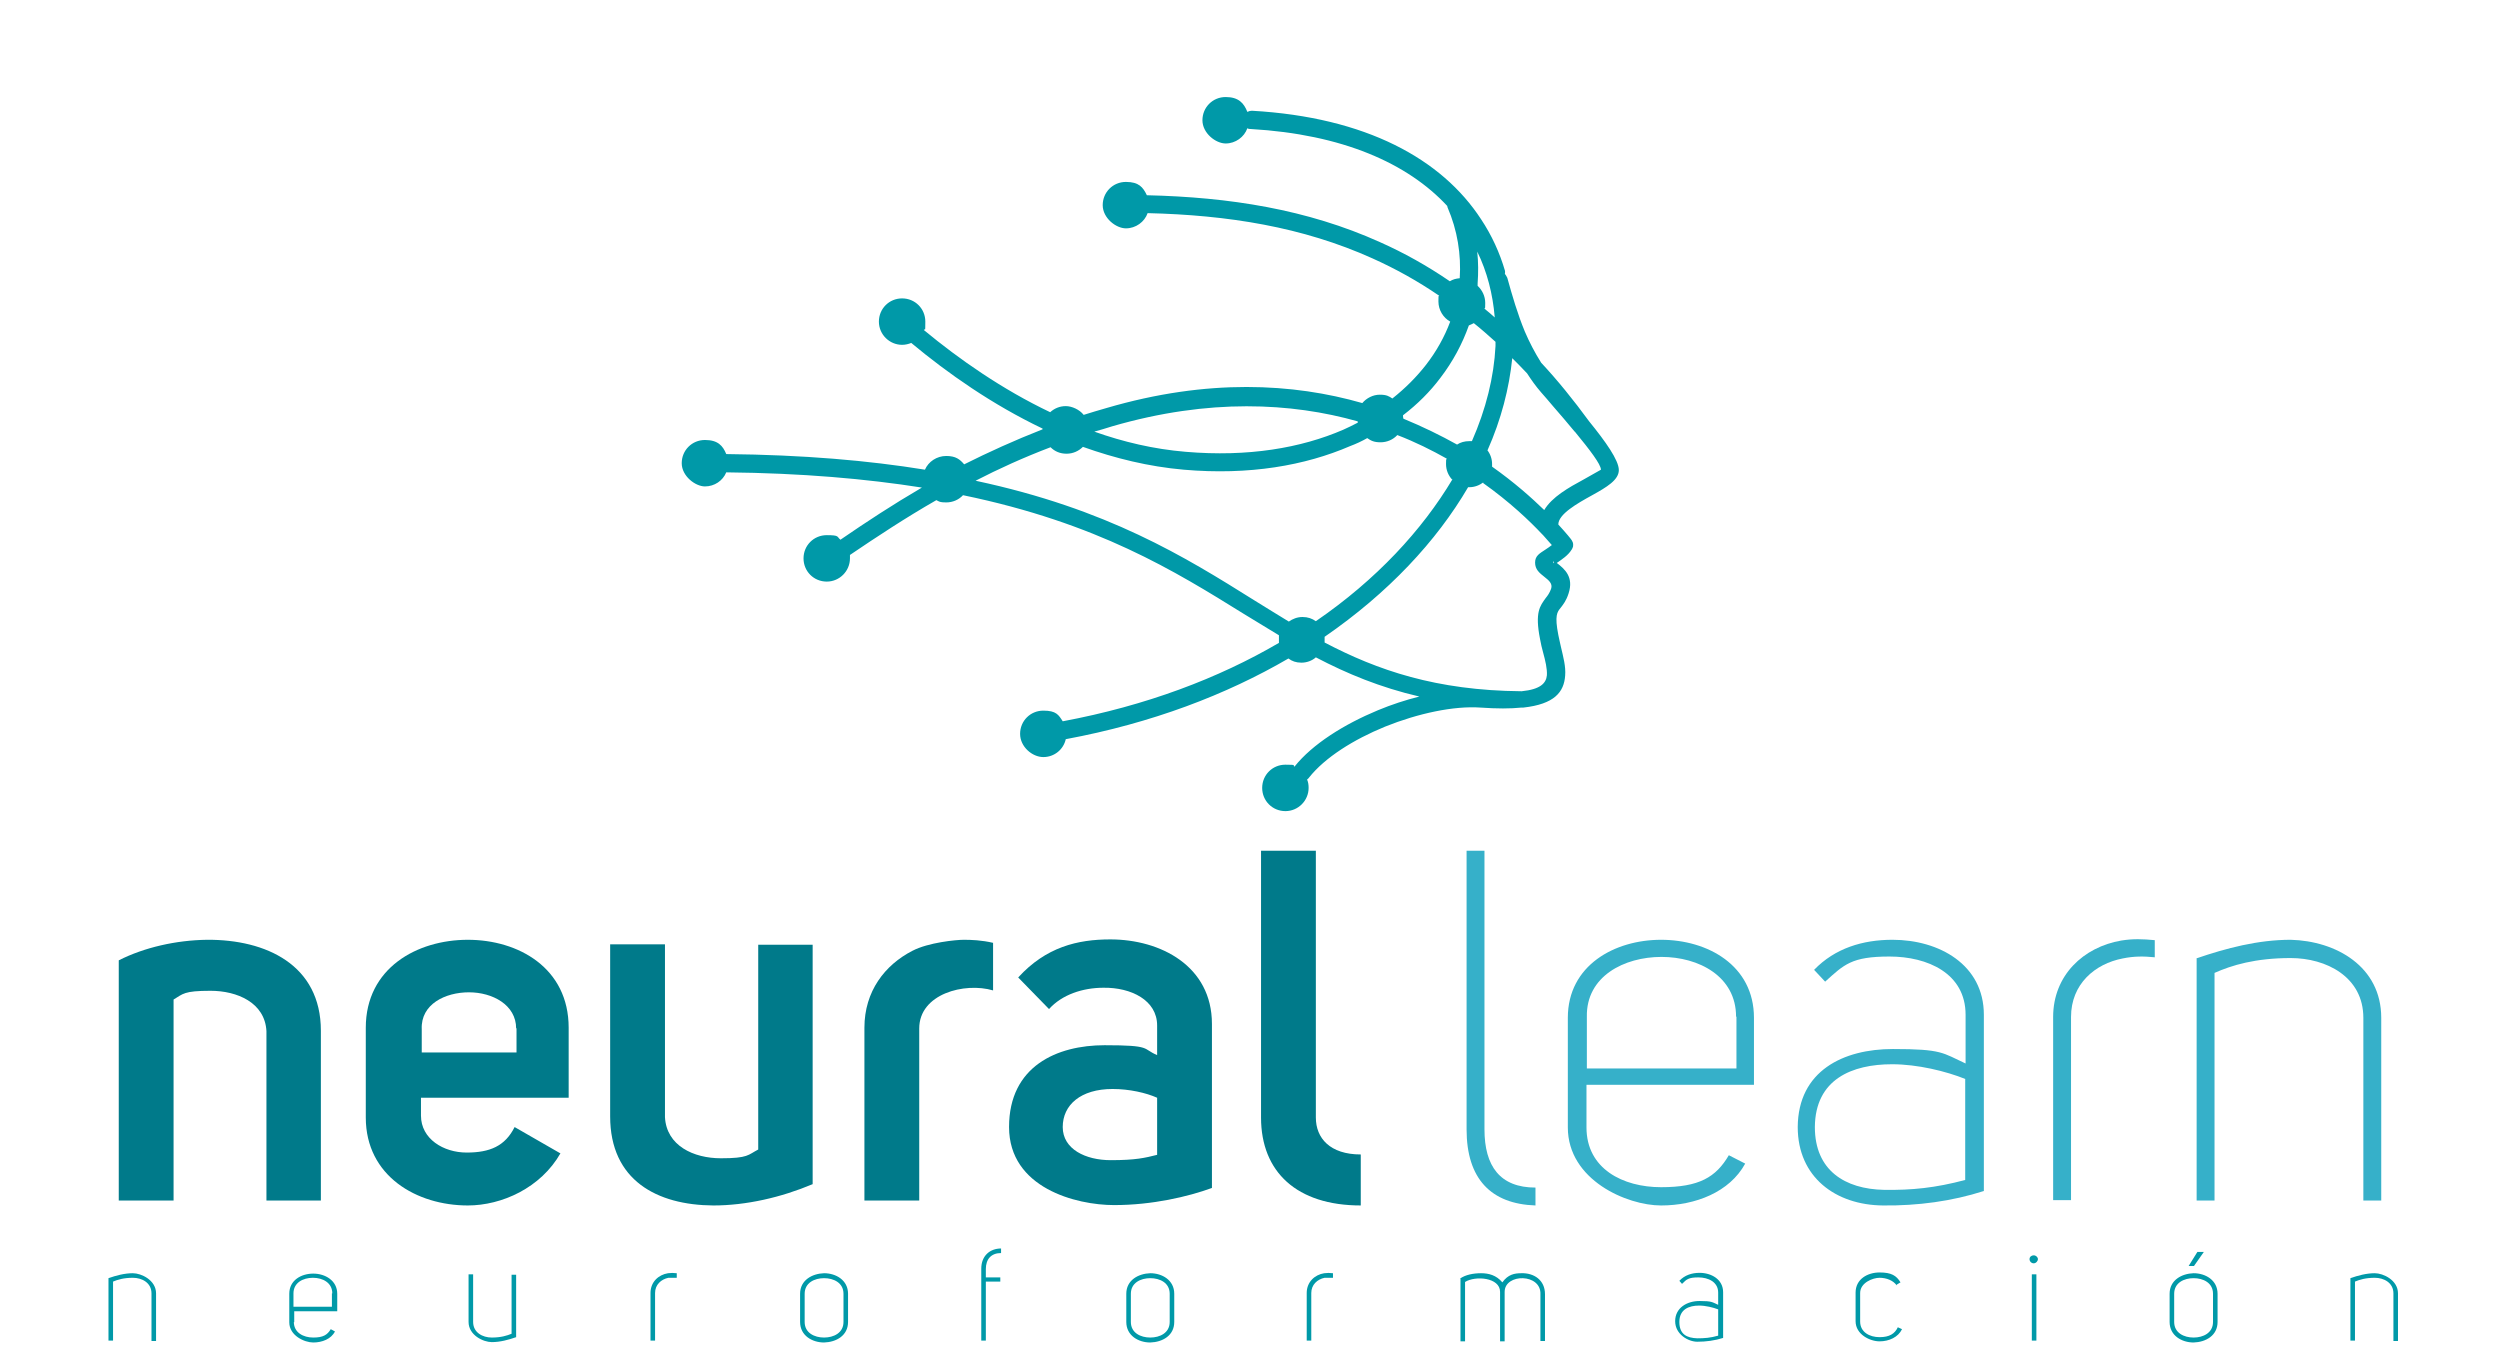 <?xml version="1.0" encoding="UTF-8"?>
<svg xmlns="http://www.w3.org/2000/svg" xmlns:i="http://ns.adobe.com/AdobeIllustrator/10.0/" id="Capa_1" data-name="Capa 1" version="1.1" viewBox="0 0 656.8 354.8">
  <defs>
    <style>
      .cls-1 {
        fill-rule: evenodd;
      }

      .cls-1, .cls-2 {
        fill: #0099a8;
      }

      .cls-1, .cls-2, .cls-3, .cls-4 {
        stroke-width: 0px;
      }

      .cls-3 {
        fill: #007a8a;
      }

      .cls-4 {
        fill: #36b0c9;
      }
    </style>
  </defs>
  <path class="cls-1" d="M395.3,71.9c.3.3.5.7.7,1.1,1.3,4.7,2.7,9.5,4.6,14.1,1.2,2.8,2.6,5.5,4.3,8.2,4.3,4.6,8.5,9.8,12.6,15.4,4.3,5.3,7.8,10.2,7.8,12.8s-3.2,4.5-7,6.6c-4,2.2-8.9,5-8.9,7.7,2.2,2.4,3.4,3.9,3.5,4.1,0,0,.1.1.1.2h0c.2.3.3.6.3,1h0c0,.3,0,.6-.2.9h0c0,.1-.1.3-.2.4-.9,1.5-2.6,2.6-3.9,3.5,2.1,1.6,4.5,3.7,3.1,8-.6,1.9-1.4,2.9-2.1,3.8-.9,1.1-1.6,2-.6,7.1.2,1.1.5,2.2.7,3.2.6,2.6,1.3,5.1,1.1,7.5-.3,4.3-2.8,7.5-11,8.4h-.5c-2.9.3-6.4.3-10.7,0-7-.5-16.4,1.5-25.1,5-8.3,3.4-15.8,8.1-20,13.4-.1.2-.3.3-.5.5.3.7.4,1.4.4,2.2,0,3.3-2.7,6.1-6.1,6.1s-6.1-2.7-6.1-6.1,2.7-6.1,6.1-6.1,1.7.2,2.4.5h0c4.7-5.9,13-11.1,21.9-14.8,3.6-1.5,7.3-2.7,10.9-3.6-10.3-2.4-19-6-27.2-10.3-1,.9-2.4,1.4-3.8,1.4s-2.5-.4-3.4-1.1c-16.3,9.5-35.9,17-58.5,21.2-.6,2.7-3,4.7-5.9,4.7s-6.1-2.7-6.1-6.1,2.7-6.1,6.1-6.1,4,1.1,5.1,2.8c21.9-4.1,40.9-11.3,56.8-20.6v-2c-3-1.8-6.1-3.7-9.2-5.6-18.2-11.3-38.5-23.9-73.8-31.2-1.1,1.2-2.7,1.9-4.4,1.9s-1.8-.2-2.6-.6c-8.2,4.7-15.6,9.6-22.7,14.4v.9c0,3.3-2.7,6.1-6.1,6.1s-6.1-2.7-6.1-6.1,2.7-6.1,6.1-6.1,2.6.4,3.6,1.2c6.7-4.6,13.7-9.2,21.4-13.7-14.6-2.3-31.5-3.8-51.4-4-.9,2.2-3.1,3.7-5.6,3.7s-6.1-2.7-6.1-6.1,2.7-6.1,6.1-6.1,4.7,1.5,5.6,3.7c20.3.2,37.4,1.7,52.2,4.1.9-2.1,3.1-3.6,5.6-3.6s3.6.9,4.7,2.2c6.4-3.2,13.2-6.3,20.6-9.2h0v-.2c-13.2-6.3-24.9-14.5-34.5-22.5-.7.3-1.6.5-2.4.5-3.3,0-6.1-2.7-6.1-6.1s2.7-6.1,6.1-6.1,6.1,2.7,6.1,6.1-.1,1.5-.4,2.2c9.3,7.7,20.6,15.6,33.2,21.6,1.1-1,2.5-1.6,4.1-1.6s3.6.9,4.7,2.3c1.9-.6,3.9-1.2,6-1.8,26.6-7.8,49.1-6.5,67.2-1.3,1.1-1.3,2.8-2.2,4.6-2.2s2.4.4,3.3,1c3.4-2.7,6.3-5.6,8.8-8.8,2.8-3.6,4.9-7.4,6.4-11.4-1.8-1-3.1-3-3.1-5.3s0-1,.2-1.5c-5.7-3.9-11.5-7.1-17.5-9.8-18.4-8.3-38.1-11.4-59.1-11.9-.8,2.3-3.1,4-5.7,4s-6.1-2.7-6.1-6.1,2.7-6.1,6.1-6.1,4.5,1.4,5.5,3.5c21.7.5,42.1,3.7,61.2,12.3,6.3,2.8,12.4,6.2,18.4,10.3.8-.5,1.6-.7,2.6-.8.4-6.2-.6-12.6-3.2-18.6,0,0-.1-.3-.1-.4-10.4-11.2-27.5-18.8-51.6-20.2-.3,0-.6,0-.9-.2-.8,2.3-3.1,4-5.7,4s-6.1-2.7-6.1-6.1,2.7-6.1,6.1-6.1,4.8,1.6,5.7,3.9c.4-.2.8-.3,1.2-.3,30,1.7,49.9,12.7,60.2,28.5,2.8,4.2,4.9,8.8,6.3,13.6h0v.7h0ZM386,115.9h.7c3.7-8.4,5.8-16.9,6.2-25v-1.1c-1.9-1.7-3.8-3.4-5.7-4.9-.4.2-.8.4-1.3.6-1.7,4.8-4.2,9.5-7.5,13.8-2.7,3.6-6,6.9-9.8,9.8,0,.3,0,.6.1.9,5.1,2.1,9.8,4.4,14.1,6.8.9-.6,2-.9,3.2-.9h0ZM390.7,118.2c.8,1,1.3,2.3,1.3,3.7s0,.5,0,.7c5.8,4.1,10.3,8.1,13.7,11.4,2-3.4,6.4-5.9,10.3-8,2.5-1.4,4.6-2.6,4.6-2.6,0-1.4-3-5.3-6.7-9.8,0,0-.1-.2-.2-.2h0c-1.8-2.2-3.8-4.5-5.7-6.7-1.1-1.3-2.2-2.6-3.1-3.6-1.4-1.6-2.6-3.3-3.7-5-1.3-1.4-2.6-2.7-3.9-4-.8,7.9-2.9,16.1-6.5,24.2h0ZM389.7,126.7c-1,.8-2.3,1.3-3.7,1.3s-.2,0-.3,0c-8.3,14.2-21,27.8-37.7,39.3v1.5c13.9,7.3,29.3,12.6,51.6,12.8h.2c4.9-.5,6.4-2.1,6.6-4.2.1-1.7-.4-3.8-1-6-.3-1.1-.6-2.3-.8-3.5-1.4-7.1,0-8.7,1.5-10.8.5-.6,1-1.3,1.4-2.4.5-1.4-.7-2.3-1.7-3.1-1.4-1.1-2.5-2-2.5-3.8s1.2-2.4,2.7-3.4c.6-.4,1.2-.8,1.7-1.2-.6-.7-1.3-1.5-2.3-2.6-.1-.1-.2-.2-.3-.3-3.2-3.4-8.4-8.4-15.6-13.5h.2,0ZM381.5,126c-1-1.1-1.6-2.5-1.6-4.1s0-.9.2-1.4c-3.9-2.2-8.3-4.4-13-6.2-1.1,1.2-2.7,1.9-4.4,1.9s-2.5-.4-3.5-1.1c-1.4.8-2.9,1.5-4.5,2.1-11.8,5.1-26.5,7.7-43.7,6.2-9.2-.8-18.1-3-26.5-6-1.1,1.1-2.6,1.8-4.3,1.8s-3.1-.6-4.2-1.7c-7.1,2.7-13.7,5.7-19.7,8.8,34.7,7.4,55,20,73.2,31.4,3.1,1.9,6.1,3.8,9.1,5.6,1-.7,2.2-1.2,3.6-1.2s2.5.4,3.5,1.1c15.9-10.9,27.9-23.9,35.9-37.3h-.1ZM388.2,75.1c1.2,1.1,2,2.7,2,4.5s0,1-.2,1.5c.9.7,1.8,1.5,2.7,2.3-.5-6.1-2-12-4.6-17.3.3,2.8.3,5.6.1,8.4v.6h0ZM356.7,111.1v-.4c-17.4-4.9-39-6.1-64.5,1.3-1.6.5-3.2,1-4.7,1.4,7.6,2.7,15.6,4.6,24,5.3,16.4,1.4,30.3-1,41.4-5.8,1.3-.6,2.6-1.2,3.9-1.9h0ZM408.3,147.8c-.1-.3-.2-.6-.2-.1s0,.2.2.1h0Z"></path>
  <path class="cls-3" d="M147.3,302.9c-5.2,9.2-15.5,13.8-24.4,13.8-13.4,0-26.8-7.7-26.8-23.1v-23.6c0-15.7,13.5-23.1,26.8-23.1s26.5,7.4,26.5,23.1v18.4h-38.8v4.7c0,6.1,5.9,9.7,12,9.7s10.1-1.7,12.6-6.7l12,6.9h0ZM135.6,270.2c0-6.2-6.2-9.5-12.4-9.5s-12.7,3.1-12.4,9.7v6.1h24.9v-6.4h0Z"></path>
  <path class="cls-3" d="M213.5,311.1c-8.3,3.5-17.5,5.6-26.1,5.6-14.8-.1-27.1-6.6-27.1-23.4v-45.2h14.4v45.4c.4,7.5,7.5,10.8,14.7,10.8s7.1-.9,9.8-2.3v-53.8h14.3v62.9h0Z"></path>
  <path class="cls-3" d="M260.9,247.6v12.6c-7.5-2.2-19.4.9-19.4,10v45.2h-14.4v-45.4c0-9.6,5.4-16.5,12.6-20.2,4.2-2.2,11.5-2.9,13.5-2.9s4.7.1,7.7.8h0Z"></path>
  <path class="cls-3" d="M304,269.4c0-6.6-6.8-10-14.1-9.9-5.4,0-10.9,1.8-14.3,5.6l-8.1-8.3c7.3-8,15.6-10,24.2-10,13.2,0,26.7,7,26.7,22.2v43.1c-6.3,2.3-15.7,4.5-25.7,4.5s-27.6-4.5-27.6-20.5,12.6-21.5,25.1-21.5,9.8.9,13.8,2.6v-7.8h0ZM304,288.4c-2.9-1.3-7.3-2.3-11.7-2.3-8.4,0-13.1,4.2-13.1,10s6,8.7,12.6,8.7,9-.6,12.2-1.4v-14.9h0Z"></path>
  <path class="cls-3" d="M357.5,316.7c-16.8,0-26.2-8.8-26.2-23.1v-70.1h14.4v70.1c0,5.4,3.7,9.7,11.8,9.7v13.4h0Z"></path>
  <path class="cls-4" d="M403.4,316.7c-11.7-.4-18.1-7-18.1-20v-73.2h4.7v73.2c0,9.7,4.1,15.3,13.4,15.3v4.7Z"></path>
  <path class="cls-4" d="M416.8,296.2c0,10.9,9.6,15.7,19.6,15.7s14.4-2.6,17.8-8.4l4.3,2.2c-4.1,7.5-13.1,11-22.1,11s-24.5-6.7-24.5-20.5v-28.8c0-13.8,12.3-20.5,24.5-20.5s24.4,6.7,24.4,20.5v17.6h-44v11.2h0ZM456.1,267.1c0-10.6-9.8-15.7-19.6-15.7s-19.8,5.1-19.6,15.7v13.6h39.3v-13.6h0Z"></path>
  <path class="cls-4" d="M516.4,266.6c0-10.9-10-15.3-20-15.3s-11.9,2.1-16.9,6.6l-2.9-3.1c5.5-5.7,12.8-7.9,20.6-7.9,12.2,0,24,6.5,24,19.7v46.3c-8.4,2.7-17.4,3.9-26.5,3.8-12.4-.1-22.4-7.4-22.4-20.6.1-14.8,12-20.5,25-20.5s13,1,19.1,3.8v-12.7h0ZM516.4,283.5c-5.2-2.1-12.7-3.9-19.3-3.9-10.5,0-20.2,3.9-20.3,16.5,0,11.4,7.9,16.3,18.2,16.5,7.3.1,13.4-.5,21.3-2.6v-26.5h0Z"></path>
  <path class="cls-4" d="M566.1,247v4.5c-2.9-.3-5.5-.3-8.4.3-7.3,1.4-13.6,6.7-13.6,15.4v48.1h-4.7v-48.1c0-11,8-18.4,17.9-20.1,3.1-.5,5.6-.4,8.8-.1Z"></path>
  <path class="cls-4" d="M577,251.8c7.9-2.7,16.2-4.9,24.8-4.9,11.9.3,23.8,7,23.8,20.5v48h-4.7v-48c0-10.8-9.8-15.7-19.1-15.7s-15.5,1.9-20,3.9v59.8h-4.7v-63.6h0Z"></path>
  <path class="cls-3" d="M31.2,252.3c6.7-3.4,15.1-5.3,23.2-5.4,15.5-.1,29.9,6.6,29.9,23.9v44.6h-14.3v-44.5c-.4-7.5-7.7-10.6-14.7-10.6s-7.2.8-9.7,2.3v52.8h-14.4v-63.1h0Z"></path>
  <g>
    <path class="cls-2" d="M28.5,335.8c2-.7,4.2-1.3,6.4-1.3s6.1,1.8,6.1,5.3v12.5h-1.2v-12.5c0-2.8-2.5-4.1-4.9-4.1s-4,.5-5.2,1v15.5h-1.2v-16.5h0Z"></path>
    <path class="cls-2" d="M77.2,347.3c0,2.8,2.5,4.1,5.1,4.1s3.7-.7,4.6-2.2l1.1.6c-1,2-3.4,2.9-5.7,2.9s-6.3-1.8-6.3-5.3v-7.5c0-3.6,3.2-5.3,6.3-5.3s6.3,1.8,6.3,5.3v4.6h-11.3v2.9h0ZM87.3,339.8c0-2.8-2.5-4.1-5.1-4.1s-5.1,1.3-5.1,4.1v3.5h10.1v-3.5h0Z"></path>
    <path class="cls-2" d="M135.6,351.3c-2,.7-4.2,1.3-6.4,1.3s-6.1-1.8-6.1-5.3v-12.5h1.2v12.5c0,2.8,2.5,4.1,4.9,4.1s4-.5,5.2-1v-15.5h1.2v16.5h0Z"></path>
    <path class="cls-2" d="M177.8,334.5v1.2h-2.2c-1.9.4-3.5,1.8-3.5,4v12.5h-1.2v-12.5c0-2.9,2.1-4.8,4.6-5.2.8-.1,1.4-.1,2.3,0h0Z"></path>
    <path class="cls-2" d="M210.2,339.9c0-3.6,3.2-5.3,6.3-5.4,3.1,0,6.3,1.8,6.3,5.4v7.4c0,3.6-3.1,5.3-6.3,5.4-3.1,0-6.3-1.8-6.3-5.4v-7.4ZM211.4,339.9v7.4c0,2.9,2.6,4.1,5.1,4.1s5.1-1.2,5.1-4.1v-7.4c0-2.9-2.6-4.1-5.1-4.1s-5.1,1.2-5.1,4.1Z"></path>
    <path class="cls-2" d="M263,329.2c-2.6,0-4,1.6-4,4.2v2.2h3.8v1.1h-3.8v15.5h-1.2v-18.9c0-3.4,2.3-5.3,5.2-5.3v1.1h0Z"></path>
    <path class="cls-2" d="M295.9,339.9c0-3.6,3.2-5.3,6.3-5.4,3.1,0,6.3,1.8,6.3,5.4v7.4c0,3.6-3.1,5.3-6.3,5.4-3.1,0-6.3-1.8-6.3-5.4v-7.4ZM297.1,339.9v7.4c0,2.9,2.6,4.1,5.1,4.1s5.1-1.2,5.1-4.1v-7.4c0-2.9-2.6-4.1-5.1-4.1s-5.1,1.2-5.1,4.1Z"></path>
    <path class="cls-2" d="M350.2,334.5v1.2h-2.2c-1.9.4-3.5,1.8-3.5,4v12.5h-1.2v-12.5c0-2.9,2.1-4.8,4.6-5.2.8-.1,1.4-.1,2.3,0h0Z"></path>
    <path class="cls-2" d="M383.6,335.9c1.4-1,3.5-1.4,5.5-1.4s4,.5,5.6,2.4c1.5-2.1,3.2-2.4,5-2.4,3.3-.1,6.2,1.8,6.2,5.5v12.3h-1.2v-12.2c.3-5.6-9.4-5.6-9.4-.7v13h-1.2v-13c0-3.8-6.5-4.3-9.2-2.6v15.6h-1.2v-16.4h0Z"></path>
    <path class="cls-2" d="M451.4,339.6c0-2.8-2.6-4-5.2-4s-3.1.5-4.3,1.7l-.7-.8c1.4-1.5,3.3-2.1,5.3-2.1,3.1,0,6.2,1.7,6.2,5.1v12c-2.2.7-4.5,1-6.8,1s-5.8-1.9-5.8-5.4,3.1-5.3,6.4-5.3,3.3.3,4.9,1v-3.3h0ZM451.4,344c-1.3-.5-3.3-1-5-1-2.7,0-5.2,1-5.2,4.3s2,4.2,4.7,4.3c1.9,0,3.4-.1,5.5-.7v-6.9h0Z"></path>
    <path class="cls-2" d="M498.3,337.7c-.9-1.3-2.7-2-4.5-2s-5.1,1.3-5.1,4v7.5c0,2.8,2.5,4.1,5.1,4.1s4-.9,4.8-2.6l1.1.5c-1,2.1-3.4,3.2-5.9,3.2s-6.3-1.8-6.3-5.3v-7.5c0-3.6,3.2-5.3,6.3-5.3s4.4.8,5.5,2.6l-1,.6v.2Z"></path>
    <path class="cls-2" d="M534.3,329.8c.6,0,1.1.5,1.1,1s-.5,1.1-1.1,1.1-1.1-.5-1.1-1.1.5-1,1.1-1ZM535,334.8v17.4h-1.2v-17.4h1.2Z"></path>
    <path class="cls-2" d="M570,339.9c0-3.6,3.2-5.3,6.3-5.4,3.1,0,6.3,1.8,6.3,5.4v7.4c0,3.6-3.1,5.3-6.3,5.4-3.1,0-6.3-1.8-6.3-5.4v-7.4ZM571.2,339.9v7.4c0,2.9,2.6,4.1,5.1,4.1s5.1-1.2,5.1-4.1v-7.4c0-2.9-2.6-4.1-5.1-4.1s-5.1,1.2-5.1,4.1ZM576.3,332.6h-1.3l2.3-3.7h1.7l-2.6,3.7h-.1Z"></path>
    <path class="cls-2" d="M617.5,335.8c2-.7,4.2-1.3,6.4-1.3s6.1,1.8,6.1,5.3v12.5h-1.2v-12.5c0-2.8-2.5-4.1-4.9-4.1s-4,.5-5.2,1v15.5h-1.2v-16.5h0Z"></path>
  </g>
</svg>
